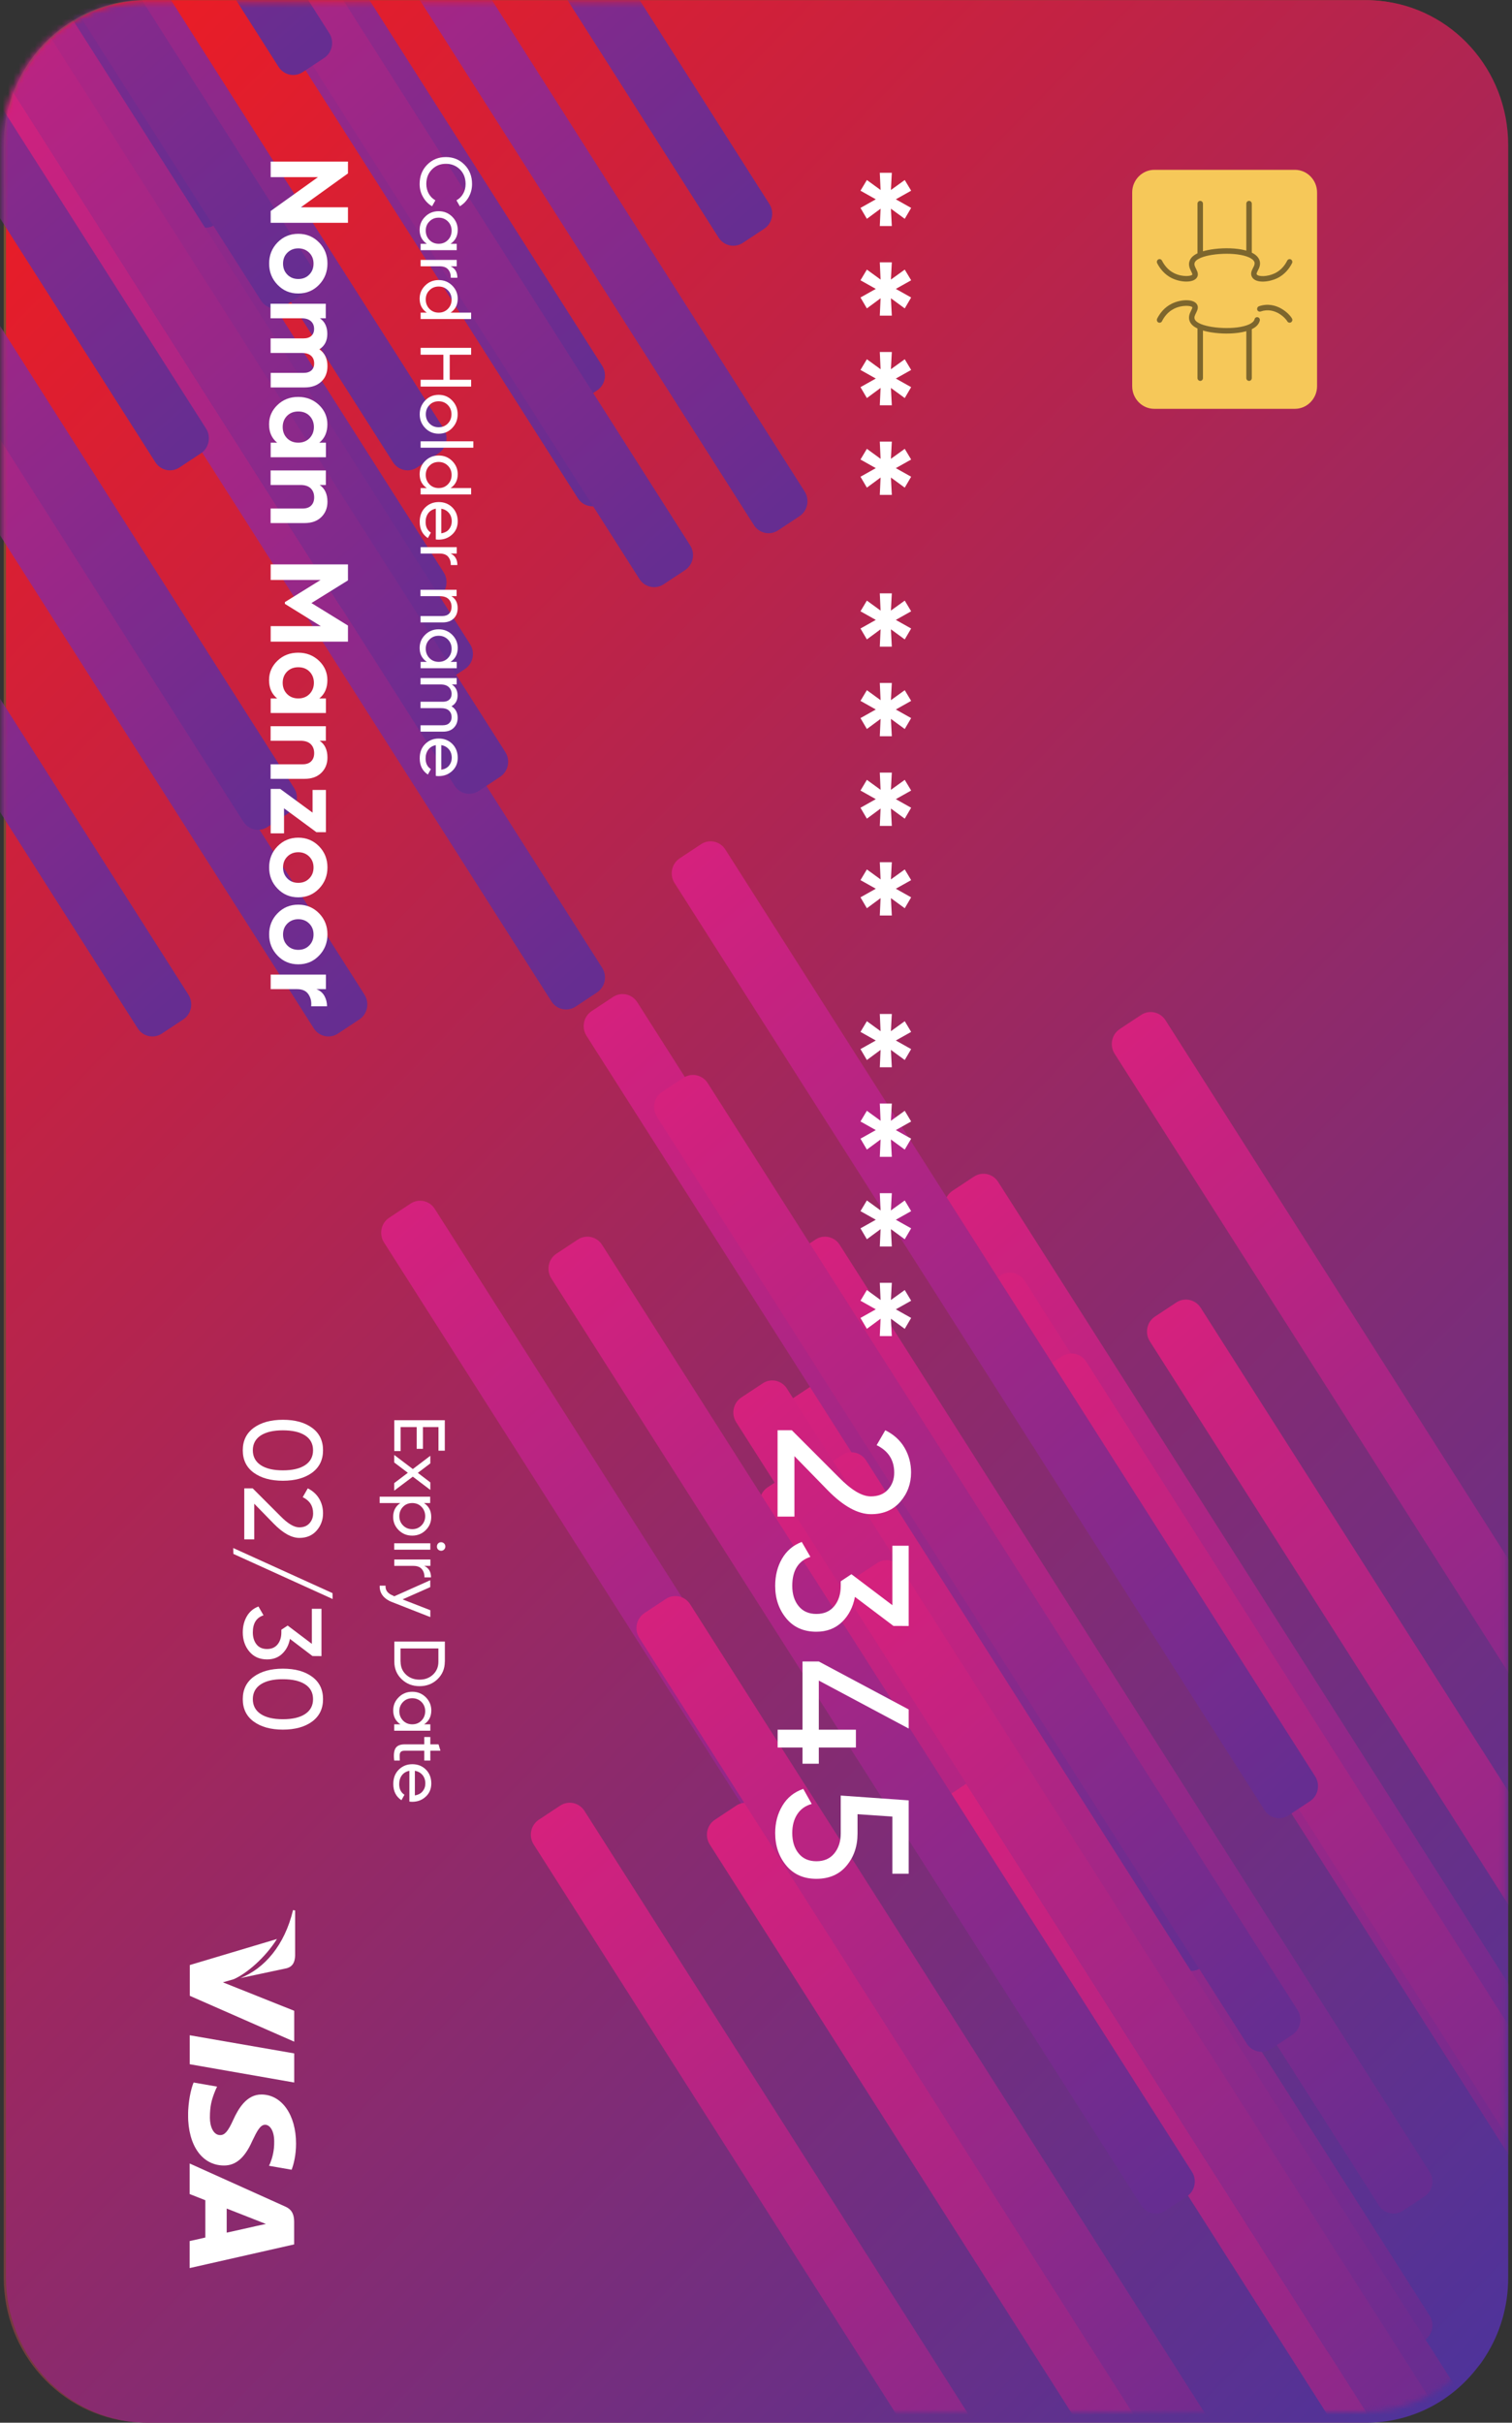 <svg width="281" height="450" viewBox="0 0 281 450" fill="none" xmlns="http://www.w3.org/2000/svg">
<rect x="0" y="0" width="281" height="450" fill="#333333" stroke="none"/>
<path opacity="0.35" d="M253.497 449.973H27.089C26.632 449.973 26.188 449.96 25.731 449.933C25.404 449.92 25.078 449.88 24.751 449.867C11.275 448.655 0.697 437.104 0.697 423.049V26.924C0.697 16.826 6.143 8.033 14.213 3.437C14.383 3.317 14.526 3.237 14.683 3.157C18.379 1.132 22.596 0 27.089 0L253.497 0C254.084 0 254.672 0.013 255.26 0.067C255.586 0.08 255.912 0.12 256.239 0.133C269.506 1.545 279.875 13.002 279.875 26.924V423.049C279.875 428.351 278.347 433.334 275.735 437.504C273.554 440.994 270.642 443.912 267.182 446.07C267.117 446.097 267.064 446.15 266.999 446.177C263.042 448.588 258.433 449.973 253.497 449.973Z" fill="url(#paint0_linear_3_170)"/>
<path d="M253.901 450H27.493C26.906 450 26.318 449.987 25.73 449.933C25.404 449.92 25.078 449.88 24.751 449.867C11.484 448.455 1.115 436.984 1.115 423.076V26.951C1.115 20.676 3.205 14.921 6.757 10.338C6.887 10.138 7.057 9.938 7.214 9.739C12.058 3.797 19.358 0.027 27.493 0.027L253.901 0.027C254.358 0.027 254.816 0.04 255.259 0.067C255.625 0.08 255.978 0.12 256.343 0.147C269.781 1.399 280.293 12.909 280.293 26.951V423.076C280.293 428.378 278.791 433.36 276.153 437.53C275.879 437.983 275.578 438.436 275.265 438.876C275.056 439.142 274.86 439.422 274.625 439.689C269.833 445.977 262.324 450 253.901 450Z" fill="url(#paint1_linear_3_170)"/>
<mask id="mask0_3_170" style="mask-type:alpha" maskUnits="userSpaceOnUse" x="0" y="0" width="280" height="448">
<path d="M253.327 447.975H26.697C26.108 447.975 25.52 447.962 24.932 447.909C24.605 447.896 24.279 447.856 23.952 447.843C10.671 446.438 0.293 435.027 0.293 421.191V27.13C0.293 20.888 2.384 15.163 5.939 10.604C6.07 10.405 6.24 10.207 6.397 10.008C11.246 4.097 18.553 0.346 26.697 0.346L253.327 0.346C253.785 0.346 254.242 0.36 254.686 0.386C255.052 0.399 255.405 0.439 255.771 0.466C269.222 1.711 279.744 13.162 279.744 27.13V421.191C279.744 426.466 278.241 431.422 275.601 435.57C275.326 436.021 275.025 436.472 274.712 436.909C274.503 437.174 274.307 437.452 274.071 437.717C269.274 443.973 261.758 447.975 253.327 447.975Z" fill="url(#paint2_linear_3_170)"/>
</mask>
<g mask="url(#mask0_3_170)">
<path d="M212.075 188.51L208.105 191.135C206.591 192.134 206.173 194.199 207.152 195.731L316.778 367.908C317.757 369.453 319.781 369.88 321.283 368.881L325.253 366.256C326.768 365.257 327.186 363.192 326.206 361.66L216.593 189.483C215.601 187.951 213.59 187.511 212.075 188.51Z" fill="url(#paint3_linear_3_170)"/>
<path d="M218.617 241.919L214.648 244.544C213.133 245.543 212.715 247.608 213.694 249.14L323.333 421.317C324.313 422.862 326.337 423.289 327.838 422.29L331.808 419.665C333.323 418.666 333.741 416.601 332.762 415.069L223.136 242.892C222.156 241.36 220.132 240.92 218.617 241.919Z" fill="url(#paint4_linear_3_170)"/>
<path d="M180.996 218.552L177.026 221.176C175.511 222.176 175.093 224.241 176.073 225.773L285.699 397.95C286.678 399.495 288.702 399.922 290.204 398.922L294.174 396.298C295.689 395.299 296.106 393.234 295.127 391.702L185.501 219.524C184.522 217.992 182.511 217.553 180.996 218.552Z" fill="url(#paint5_linear_3_170)"/>
<path d="M151.549 256.947L147.579 259.571C146.064 260.57 145.647 262.635 146.626 264.167L256.252 436.345C257.231 437.89 259.255 438.316 260.757 437.317L264.727 434.693C266.242 433.693 266.66 431.629 265.68 430.096L156.054 257.919C155.075 256.374 153.064 255.934 151.549 256.947Z" fill="url(#paint6_linear_3_170)"/>
<path d="M185.906 236.91L181.936 239.535C180.421 240.534 180.003 242.599 180.983 244.131L290.609 416.308C291.588 417.853 293.612 418.28 295.114 417.28L299.084 414.656C300.598 413.657 301.016 411.592 300.037 410.06L190.411 237.883C189.432 236.351 187.421 235.911 185.906 236.91Z" fill="url(#paint7_linear_3_170)"/>
<path d="M197.358 251.938L193.388 254.562C191.874 255.561 191.456 257.626 192.435 259.158L302.061 431.335C303.04 432.881 305.065 433.307 306.566 432.308L310.536 429.683C312.051 428.684 312.469 426.619 311.489 425.087L201.863 252.91C200.884 251.365 198.86 250.938 197.358 251.938Z" fill="url(#paint8_linear_3_170)"/>
<path d="M130.29 156.803L126.32 159.428C124.805 160.427 124.387 162.492 125.367 164.024L234.993 336.201C235.972 337.746 237.996 338.173 239.498 337.173L243.468 334.549C244.982 333.55 245.4 331.485 244.421 329.953L134.795 157.776C133.816 156.244 131.792 155.804 130.29 156.803Z" fill="url(#paint9_linear_3_170)"/>
<path d="M146.639 273.626L142.669 276.251C141.154 277.25 140.737 279.315 141.716 280.847L251.342 453.024C252.321 454.57 254.345 454.996 255.847 453.997L259.817 451.372C261.332 450.373 261.75 448.308 260.77 446.776L151.144 274.599C150.165 273.067 148.154 272.627 146.639 273.626Z" fill="url(#paint10_linear_3_170)"/>
<path d="M113.928 185.18L109.958 187.804C108.443 188.803 108.025 190.868 109.004 192.4L218.63 364.578C219.61 366.123 221.634 366.549 223.136 365.55L227.105 362.926C228.62 361.926 229.038 359.861 228.059 358.329L118.433 186.152C117.453 184.607 115.429 184.18 113.928 185.18Z" fill="url(#paint11_linear_3_170)"/>
<path d="M76.293 223.561L72.323 226.186C70.808 227.185 70.391 229.25 71.37 230.782L180.996 402.959C181.975 404.504 183.999 404.931 185.501 403.932L189.471 401.307C190.986 400.308 191.403 398.243 190.424 396.711L80.798 224.534C79.832 223.002 77.808 222.562 76.293 223.561Z" fill="url(#paint12_linear_3_170)"/>
<path d="M156.459 270.296L152.489 272.92C150.974 273.919 150.557 275.984 151.536 277.516L261.162 449.694C262.141 451.239 264.165 451.665 265.667 450.666L269.637 448.042C271.152 447.042 271.57 444.977 270.59 443.445L160.964 271.268C159.985 269.723 157.974 269.296 156.459 270.296Z" fill="url(#paint13_linear_3_170)"/>
<path d="M180.996 330.379L177.026 333.004C175.511 334.003 175.093 336.068 176.073 337.6L285.699 509.777C286.678 511.322 288.702 511.749 290.204 510.75L294.174 508.125C295.689 507.126 296.106 505.061 295.127 503.529L185.501 331.352C184.522 329.806 182.511 329.38 180.996 330.379Z" fill="url(#paint14_linear_3_170)"/>
<path d="M141.742 256.947L137.772 259.571C136.258 260.57 135.84 262.635 136.819 264.167L246.445 436.345C247.424 437.89 249.448 438.316 250.95 437.317L254.92 434.693C256.435 433.694 256.853 431.629 255.873 430.096L146.247 257.919C145.268 256.374 143.244 255.934 141.742 256.947Z" fill="url(#paint15_linear_3_170)"/>
<path d="M136.832 335.375L132.862 337.999C131.348 338.999 130.93 341.064 131.909 342.596L241.535 514.773C242.514 516.318 244.539 516.745 246.04 515.745L250.01 513.121C251.525 512.122 251.943 510.057 250.963 508.525L141.337 336.347C140.358 334.815 138.334 334.376 136.832 335.375Z" fill="url(#paint16_linear_3_170)"/>
<path d="M151.549 230.235L147.579 232.86C146.065 233.859 145.647 235.924 146.626 237.456L256.252 409.633C257.231 411.179 259.255 411.605 260.757 410.606L264.727 407.981C266.242 406.982 266.66 404.917 265.68 403.385L156.054 231.208C155.075 229.676 153.064 229.236 151.549 230.235Z" fill="url(#paint17_linear_3_170)"/>
<path d="M163.001 290.319L159.032 292.943C157.517 293.943 157.099 296.008 158.078 297.54L267.704 469.717C268.684 471.262 270.708 471.689 272.209 470.689L276.179 468.065C277.694 467.066 278.112 465.001 277.132 463.469L167.507 291.292C166.527 289.759 164.516 289.32 163.001 290.319Z" fill="url(#paint18_linear_3_170)"/>
<path d="M123.734 296.993L119.765 299.618C118.25 300.617 117.832 302.682 118.811 304.214L228.437 476.391C229.417 477.937 231.441 478.363 232.943 477.364L236.912 474.739C238.427 473.74 238.845 471.675 237.866 470.143L128.253 297.966C127.273 296.434 125.249 295.994 123.734 296.993Z" fill="url(#paint19_linear_3_170)"/>
<path d="M104.108 335.375L100.138 337.999C98.623 338.999 98.205 341.064 99.185 342.596L208.811 514.773C209.79 516.318 211.814 516.745 213.316 515.745L217.285 513.121C218.8 512.122 219.218 510.057 218.239 508.525L108.613 336.347C107.633 334.815 105.622 334.376 104.108 335.375Z" fill="url(#paint20_linear_3_170)"/>
<path d="M107.385 230.235L103.415 232.86C101.901 233.859 101.483 235.924 102.462 237.456L212.088 409.633C213.068 411.179 215.092 411.605 216.593 410.606L220.563 407.981C222.078 406.982 222.496 404.917 221.516 403.385L111.89 231.208C110.911 229.676 108.887 229.236 107.385 230.235Z" fill="url(#paint21_linear_3_170)"/>
<path d="M127.012 200.194L123.042 202.818C121.528 203.818 121.11 205.882 122.089 207.415L231.715 379.592C232.694 381.137 234.719 381.563 236.22 380.564L240.19 377.94C241.705 376.941 242.123 374.876 241.143 373.344L131.517 201.166C130.538 199.634 128.527 199.195 127.012 200.194Z" fill="url(#paint22_linear_3_170)"/>
<path d="M28.852 -135.261L24.882 -132.637C23.367 -131.638 22.949 -129.573 23.928 -128.041L133.554 44.137C134.534 45.682 136.558 46.108 138.06 45.109L142.029 42.485C143.544 41.486 143.962 39.42 142.983 37.888L33.37 -134.289C32.39 -135.834 30.366 -136.274 28.852 -135.261Z" fill="url(#paint23_linear_3_170)"/>
<path d="M35.407 -81.865L31.437 -79.241C29.922 -78.242 29.504 -76.177 30.484 -74.645L140.11 97.532C141.089 99.078 143.113 99.504 144.615 98.505L148.585 95.88C150.1 94.881 150.517 92.816 149.538 91.284L39.912 -80.879C38.933 -82.425 36.909 -82.865 35.407 -81.865Z" fill="url(#paint24_linear_3_170)"/>
<path d="M-2.228 -105.219L-6.197 -102.595C-7.712 -101.596 -8.13 -99.531 -7.151 -97.999L102.475 74.178C103.455 75.724 105.479 76.15 106.98 75.151L110.95 72.527C112.465 71.527 112.883 69.463 111.903 67.93L2.278 -104.247C1.298 -105.792 -0.713 -106.232 -2.228 -105.219Z" fill="url(#paint25_linear_3_170)"/>
<path d="M-31.675 -66.838L-35.644 -64.213C-37.159 -63.214 -37.577 -61.149 -36.598 -59.617L73.028 112.56C74.008 114.105 76.032 114.532 77.534 113.533L81.503 110.908C83.018 109.909 83.436 107.844 82.457 106.312L-27.169 -65.865C-28.149 -67.397 -30.16 -67.837 -31.675 -66.838Z" fill="url(#paint26_linear_3_170)"/>
<path d="M2.682 -86.861L-1.287 -84.237C-2.802 -83.238 -3.22 -81.173 -2.241 -79.641L107.385 92.537C108.365 94.082 110.389 94.508 111.89 93.509L115.86 90.885C117.375 89.885 117.793 87.82 116.813 86.288L7.187 -85.889C6.208 -87.434 4.197 -87.874 2.682 -86.861Z" fill="url(#paint27_linear_3_170)"/>
<path d="M14.135 -71.847L10.165 -69.223C8.65 -68.223 8.232 -66.158 9.211 -64.626L118.837 107.551C119.817 109.096 121.841 109.522 123.343 108.523L127.312 105.899C128.827 104.9 129.245 102.835 128.266 101.303L18.64 -70.874C17.66 -72.407 15.649 -72.846 14.135 -71.847Z" fill="url(#paint28_linear_3_170)"/>
<path d="M-52.934 -166.982L-56.904 -164.357C-58.418 -163.358 -58.836 -161.293 -57.857 -159.761L51.769 12.416C52.748 13.962 54.773 14.388 56.274 13.389L60.244 10.764C61.759 9.765 62.177 7.7 61.197 6.168L-48.429 -165.996C-49.408 -167.541 -51.432 -167.981 -52.934 -166.982Z" fill="url(#paint29_linear_3_170)"/>
<path d="M-36.585 -50.145L-40.554 -47.521C-42.069 -46.522 -42.487 -44.456 -41.508 -42.925L68.118 129.253C69.098 130.798 71.122 131.224 72.624 130.225L76.593 127.601C78.108 126.602 78.526 124.537 77.547 123.005L-32.066 -49.173C-33.059 -50.718 -35.07 -51.144 -36.585 -50.145Z" fill="url(#paint30_linear_3_170)"/>
<path d="M-69.296 -138.605L-73.266 -135.981C-74.781 -134.981 -75.198 -132.916 -74.219 -131.384L35.407 40.793C36.386 42.338 38.41 42.764 39.912 41.765L43.882 39.141C45.397 38.142 45.814 36.077 44.835 34.545L-64.791 -137.633C-65.77 -139.165 -67.794 -139.604 -69.296 -138.605Z" fill="url(#paint31_linear_3_170)"/>
<path d="M-106.931 -100.223L-110.9 -97.599C-112.415 -96.6 -112.833 -94.535 -111.854 -93.003L-2.228 79.174C-1.248 80.72 0.776 81.146 2.278 80.147L6.247 77.522C7.762 76.523 8.18 74.458 7.201 72.926L-102.412 -99.238C-103.392 -100.783 -105.416 -101.223 -106.931 -100.223Z" fill="url(#paint32_linear_3_170)"/>
<path d="M-26.765 -53.489L-30.734 -50.865C-32.249 -49.865 -32.667 -47.8 -31.688 -46.268L77.938 125.909C78.918 127.454 80.942 127.88 82.444 126.881L86.413 124.257C87.928 123.258 88.346 121.193 87.367 119.661L-22.259 -52.517C-23.239 -54.049 -25.25 -54.488 -26.765 -53.489Z" fill="url(#paint33_linear_3_170)"/>
<path d="M-2.228 6.594L-6.197 9.219C-7.712 10.218 -8.13 12.283 -7.151 13.815L102.475 185.992C103.455 187.538 105.479 187.964 106.98 186.965L110.95 184.34C112.465 183.341 112.883 181.276 111.903 179.744L2.278 7.567C1.298 6.035 -0.713 5.595 -2.228 6.594Z" fill="url(#paint34_linear_3_170)"/>
<path d="M-41.481 -66.838L-45.451 -64.213C-46.966 -63.214 -47.384 -61.149 -46.404 -59.617L63.221 112.56C64.201 114.105 66.225 114.532 67.727 113.533L71.696 110.908C73.211 109.909 73.629 107.844 72.65 106.312L-36.976 -65.865C-37.956 -67.397 -39.98 -67.837 -41.481 -66.838Z" fill="url(#paint35_linear_3_170)"/>
<path d="M-46.391 11.604L-50.361 14.228C-51.876 15.227 -52.294 17.292 -51.315 18.824L58.312 191.001C59.291 192.547 61.315 192.973 62.817 191.974L66.786 189.35C68.301 188.35 68.719 186.285 67.74 184.753L-41.886 12.576C-42.866 11.044 -44.89 10.604 -46.391 11.604Z" fill="url(#paint36_linear_3_170)"/>
<path d="M-31.675 -93.549L-35.644 -90.924C-37.159 -89.925 -37.577 -87.86 -36.598 -86.328L73.028 85.849C74.008 87.394 76.032 87.82 77.534 86.821L81.503 84.197C83.018 83.198 83.436 81.133 82.457 79.601L-27.169 -92.563C-28.149 -94.109 -30.16 -94.548 -31.675 -93.549Z" fill="url(#paint37_linear_3_170)"/>
<path d="M-20.222 -33.465L-24.192 -30.841C-25.707 -29.842 -26.125 -27.777 -25.145 -26.245L84.481 145.932C85.46 147.478 87.484 147.904 88.986 146.905L92.956 144.28C94.47 143.281 94.888 141.216 93.909 139.684L-15.717 -32.493C-16.697 -34.025 -18.707 -34.465 -20.222 -33.465Z" fill="url(#paint38_linear_3_170)"/>
<path d="M-59.476 -26.778L-63.446 -24.153C-64.961 -23.154 -65.379 -21.089 -64.399 -19.557L45.227 152.62C46.206 154.165 48.23 154.592 49.732 153.593L53.702 150.968C55.217 149.969 55.635 147.904 54.655 146.372L-54.971 -25.805C-55.95 -27.351 -57.974 -27.79 -59.476 -26.778Z" fill="url(#paint39_linear_3_170)"/>
<path d="M-79.116 11.604L-83.086 14.228C-84.601 15.227 -85.018 17.292 -84.039 18.824L25.587 191.001C26.566 192.547 28.59 192.973 30.092 191.974L34.062 189.35C35.577 188.35 35.995 186.285 35.015 184.753L-74.611 12.576C-75.59 11.044 -77.601 10.604 -79.116 11.604Z" fill="url(#paint40_linear_3_170)"/>
<path d="M-75.838 -93.549L-79.808 -90.924C-81.323 -89.925 -81.741 -87.86 -80.761 -86.328L28.865 85.849C29.844 87.394 31.868 87.82 33.37 86.821L37.34 84.197C38.854 83.198 39.272 81.133 38.293 79.601L-71.333 -92.563C-72.313 -94.109 -74.337 -94.548 -75.838 -93.549Z" fill="url(#paint41_linear_3_170)"/>
<path d="M-56.211 -123.591L-60.181 -120.966C-61.696 -119.967 -62.114 -117.902 -61.135 -116.37L48.492 55.807C49.471 57.352 51.495 57.779 52.997 56.779L56.966 54.155C58.481 53.156 58.899 51.091 57.92 49.559L-51.706 -122.605C-52.686 -124.15 -54.697 -124.59 -56.211 -123.591Z" fill="url(#paint42_linear_3_170)"/>
</g>
<g clip-path="url(#clip0_3_170)">
<path d="M165.742 41.989H163.509L163.652 38.765L161.106 40.643L159.918 38.618L162.764 37.02L159.918 35.421L161.106 33.436L163.652 35.288L163.509 32.09H165.742L165.572 35.288L168.144 33.436L169.333 35.421L166.486 37.02L169.333 38.618L168.144 40.643L165.572 38.765L165.742 41.989Z" fill="white"/>
<path d="M165.742 58.628H163.509L163.652 55.404L161.106 57.283L159.918 55.258L162.764 53.659L159.918 52.06L161.106 50.075L163.652 51.927L163.509 48.73H165.742L165.572 51.927L168.144 50.075L169.333 52.06L166.486 53.659L169.333 55.258L168.144 57.283L165.572 55.404L165.742 58.628Z" fill="white"/>
<path d="M165.742 75.281H163.509L163.652 72.057L161.106 73.936L159.918 71.911L162.764 70.312L159.918 68.713L161.106 66.728L163.652 68.58L163.509 65.383H165.742L165.572 68.58L168.144 66.728L169.333 68.713L166.486 70.312L169.333 71.911L168.144 73.936L165.572 72.057L165.742 75.281Z" fill="white"/>
<path d="M165.742 91.921H163.509L163.652 88.697L161.106 90.575L159.918 88.55L162.764 86.951L159.918 85.353L161.106 83.368L163.652 85.22L163.509 82.022H165.742L165.572 85.22L168.144 83.368L169.333 85.353L166.486 86.951L169.333 88.55L168.144 90.575L165.572 88.697L165.742 91.921Z" fill="white"/>
<path d="M165.742 120.111H163.509L163.652 116.887L161.106 118.765L159.918 116.74L162.764 115.141L159.918 113.543L161.106 111.558L163.652 113.41L163.509 110.212H165.742L165.572 113.41L168.144 111.558L169.333 113.543L166.486 115.141L169.333 116.74L168.144 118.765L165.572 116.887L165.742 120.111Z" fill="white"/>
<path d="M165.742 136.75H163.509L163.652 133.526L161.106 135.405L159.918 133.38L162.764 131.781L159.918 130.182L161.106 128.197L163.652 130.049L163.509 126.852H165.742L165.572 130.049L168.144 128.197L169.333 130.182L166.486 131.781L169.333 133.38L168.144 135.405L165.572 133.526L165.742 136.75Z" fill="white"/>
<path d="M165.742 153.403H163.509L163.652 150.179L161.106 152.057L159.918 150.032L162.764 148.434L159.918 146.835L161.106 144.85L163.652 146.702L163.509 143.505H165.742L165.572 146.702L168.144 144.85L169.333 146.835L166.486 148.434L169.333 150.032L168.144 152.057L165.572 150.179L165.742 153.403Z" fill="white"/>
<path d="M165.742 170.043H163.509L163.652 166.819L161.106 168.697L159.918 166.672L162.764 165.073L159.918 163.475L161.106 161.49L163.652 163.341L163.509 160.144H165.742L165.572 163.341L168.144 161.49L169.333 163.475L166.486 165.073L169.333 166.672L168.144 168.697L165.572 166.819L165.742 170.043Z" fill="white"/>
<path d="M165.742 198.233H163.509L163.652 195.009L161.106 196.887L159.918 194.862L162.764 193.263L159.918 191.665L161.106 189.68L163.652 191.531L163.509 188.334H165.742L165.572 191.531L168.144 189.68L169.333 191.665L166.486 193.263L169.333 194.862L168.144 196.887L165.572 195.009L165.742 198.233Z" fill="white"/>
<path d="M165.742 214.872H163.509L163.652 211.648L161.106 213.526L159.918 211.501L162.764 209.903L159.918 208.304L161.106 206.319L163.652 208.171L163.509 204.974H165.742L165.572 208.171L168.144 206.319L169.333 208.304L166.486 209.903L169.333 211.501L168.144 213.526L165.572 211.648L165.742 214.872Z" fill="white"/>
<path d="M165.742 231.525H163.509L163.652 228.301L161.106 230.179L159.918 228.154L162.764 226.556L159.918 224.957L161.106 222.972L163.652 224.824L163.509 221.626H165.742L165.572 224.824L168.144 222.972L169.333 224.957L166.486 226.556L169.333 228.154L168.144 230.179L165.572 228.301L165.742 231.525Z" fill="white"/>
<path d="M165.742 248.164H163.509L163.652 244.94L161.106 246.819L159.918 244.794L162.764 243.195L159.918 241.597L161.106 239.611L163.652 241.463L163.509 238.266H165.742L165.572 241.463L168.144 239.611L169.333 241.597L166.486 243.195L169.333 244.794L168.144 246.819L165.572 244.94L165.742 248.164Z" fill="white"/>
<path d="M144.522 265.657H147.16L155.922 274.423C158.22 276.767 160.192 277.94 161.837 277.94C163.208 277.94 164.279 277.513 165.037 276.661C165.807 275.808 166.186 274.769 166.186 273.543C166.186 271.199 165.102 269.493 162.921 268.428L164.527 265.657C166.107 266.443 167.296 267.522 168.105 268.907C168.915 270.293 169.32 271.825 169.32 273.503C169.32 275.582 168.654 277.393 167.309 278.939C165.964 280.484 164.149 281.244 161.876 281.244C159.421 281.244 156.731 279.765 153.832 276.807L147.643 270.466V281.697H144.509V265.657H144.522Z" fill="white"/>
<path d="M158.886 296.604C158.533 298.496 157.737 300.055 156.483 301.267C155.23 302.479 153.636 303.079 151.717 303.079C149.353 303.079 147.486 302.253 146.115 300.588C144.744 298.922 144.065 296.924 144.065 294.553C144.065 292.661 144.482 290.982 145.331 289.517C146.18 288.051 147.395 287.012 149.001 286.399L150.607 289.17C148.361 289.903 147.238 291.702 147.238 294.566C147.238 296.098 147.63 297.35 148.426 298.323C149.21 299.295 150.32 299.775 151.73 299.775C153.14 299.775 154.25 299.295 155.047 298.323C155.843 297.35 156.248 296.098 156.248 294.566V293.713L158.233 292.394L165.846 298.15V287.105H168.876V302.013L166.042 302L158.886 296.604Z" fill="white"/>
<path d="M152.174 327.592H149.144V324.581H144.522V321.277H149.144V308.608H152.174L168.876 317.52V321.064L152.174 312.151V321.277H159.069V324.581H152.174V327.592Z" fill="white"/>
<path d="M159.369 340.581C159.369 342.926 158.69 344.911 157.332 346.536C155.974 348.161 154.107 348.974 151.717 348.974C149.353 348.974 147.486 348.148 146.115 346.496C144.744 344.844 144.065 342.833 144.065 340.461C144.065 338.569 144.509 336.877 145.41 335.385C146.298 333.893 147.59 332.854 149.288 332.268L150.855 335.066C149.667 335.399 148.779 336.038 148.165 336.984C147.551 337.93 147.238 339.089 147.238 340.461C147.238 342.02 147.63 343.286 148.426 344.258C149.21 345.231 150.32 345.71 151.73 345.71C153.14 345.71 154.25 345.231 155.047 344.258C155.843 343.286 156.248 342.047 156.248 340.528V333.507L168.876 334.4V348.028H165.846V337.41L159.369 336.971V340.581V340.581Z" fill="white"/>
<path d="M77.989 34.182C77.989 32.73 78.459 31.531 79.399 30.585C80.339 29.639 81.488 29.173 82.859 29.173C84.231 29.173 85.38 29.639 86.32 30.585C87.26 31.531 87.73 32.73 87.73 34.182C87.73 35.061 87.521 35.861 87.117 36.593C86.699 37.326 86.15 37.899 85.458 38.312L84.831 37.206C85.354 36.926 85.758 36.527 86.072 35.98C86.385 35.434 86.529 34.835 86.529 34.182C86.529 33.076 86.176 32.17 85.484 31.477C84.792 30.785 83.917 30.425 82.873 30.425C81.841 30.425 80.966 30.771 80.274 31.477C79.582 32.17 79.229 33.076 79.229 34.182C79.229 34.835 79.386 35.434 79.686 35.98C80 36.527 80.404 36.926 80.914 37.206L80.3 38.312C79.608 37.912 79.046 37.339 78.629 36.607C78.198 35.874 77.989 35.061 77.989 34.182Z" fill="white"/>
<path d="M84.883 45.279V46.465H78.171V45.279H79.321C78.433 44.68 77.989 43.827 77.989 42.695C77.989 41.736 78.328 40.923 79.02 40.244C79.699 39.564 80.535 39.231 81.528 39.231C82.52 39.231 83.343 39.564 84.035 40.244C84.714 40.923 85.066 41.736 85.066 42.695C85.066 43.827 84.622 44.693 83.734 45.279H84.883ZM79.125 42.841C79.125 43.534 79.36 44.12 79.817 44.587C80.274 45.053 80.849 45.279 81.528 45.279C82.207 45.279 82.781 45.053 83.238 44.587C83.695 44.12 83.93 43.547 83.93 42.841C83.93 42.162 83.695 41.576 83.238 41.123C82.781 40.67 82.207 40.43 81.528 40.43C80.849 40.43 80.274 40.657 79.817 41.123C79.347 41.576 79.125 42.149 79.125 42.841Z" fill="white"/>
<path d="M83.748 49.463C84.583 49.849 85.001 50.568 85.001 51.594H83.774C83.8 51.008 83.643 50.502 83.317 50.089C82.99 49.676 82.455 49.463 81.723 49.463H78.171V48.277H84.883V49.463H83.748V49.463Z" fill="white"/>
<path d="M87.561 58.069V59.255H78.171V58.069H79.321C78.433 57.469 77.989 56.617 77.989 55.484C77.989 54.525 78.328 53.712 79.02 53.033C79.699 52.353 80.535 52.02 81.528 52.02C82.52 52.02 83.343 52.353 84.035 53.033C84.714 53.712 85.066 54.525 85.066 55.484C85.066 56.617 84.622 57.483 83.734 58.069H87.561ZM79.125 55.631C79.125 56.324 79.36 56.91 79.817 57.376C80.274 57.842 80.849 58.069 81.528 58.069C82.207 58.069 82.781 57.842 83.238 57.376C83.695 56.91 83.93 56.337 83.93 55.631C83.93 54.951 83.695 54.365 83.238 53.912C82.781 53.459 82.207 53.219 81.528 53.219C80.849 53.219 80.274 53.446 79.817 53.912C79.347 54.365 79.125 54.938 79.125 55.631Z" fill="white"/>
<path d="M87.561 70.538V71.804H78.171V70.538H82.402V65.889H78.171V64.61H87.561V65.889H83.578V70.538H87.561V70.538Z" fill="white"/>
<path d="M79.02 79.504C78.341 78.798 78.002 77.946 78.002 76.947C78.002 75.947 78.341 75.095 79.02 74.389C79.699 73.683 80.535 73.336 81.528 73.336C82.52 73.336 83.356 73.683 84.035 74.389C84.714 75.095 85.053 75.934 85.053 76.947C85.053 77.959 84.714 78.798 84.035 79.504C83.356 80.21 82.52 80.557 81.528 80.557C80.535 80.557 79.699 80.21 79.02 79.504ZM79.138 76.947C79.138 77.626 79.36 78.212 79.817 78.665C80.274 79.131 80.835 79.358 81.514 79.358C82.194 79.358 82.768 79.131 83.225 78.665C83.682 78.199 83.904 77.626 83.904 76.947C83.904 76.267 83.682 75.694 83.225 75.228C82.768 74.762 82.194 74.535 81.514 74.535C80.835 74.535 80.261 74.762 79.817 75.228C79.36 75.694 79.138 76.267 79.138 76.947Z" fill="white"/>
<path d="M78.171 81.969H87.965V83.155H78.171V81.969Z" fill="white"/>
<path d="M87.561 90.655V91.841H78.171V90.655H79.321C78.433 90.056 77.989 89.203 77.989 88.071C77.989 87.111 78.328 86.299 79.02 85.619C79.699 84.94 80.535 84.607 81.528 84.607C82.52 84.607 83.343 84.94 84.035 85.619C84.714 86.299 85.066 87.111 85.066 88.071C85.066 89.203 84.622 90.069 83.734 90.655H87.561ZM79.125 88.217C79.125 88.91 79.36 89.496 79.817 89.962C80.274 90.429 80.849 90.655 81.528 90.655C82.207 90.655 82.781 90.429 83.238 89.962C83.695 89.496 83.93 88.923 83.93 88.217C83.93 87.538 83.695 86.951 83.238 86.499C82.781 86.046 82.207 85.806 81.528 85.806C80.849 85.806 80.274 86.032 79.817 86.499C79.347 86.951 79.125 87.524 79.125 88.217Z" fill="white"/>
<path d="M80.992 94.479C80.391 94.599 79.921 94.878 79.595 95.318C79.268 95.757 79.099 96.304 79.099 96.957C79.099 97.862 79.425 98.515 80.078 98.928L79.516 99.941C78.511 99.275 78.002 98.275 78.002 96.93C78.002 95.837 78.328 94.958 79.007 94.279C79.686 93.599 80.522 93.253 81.541 93.253C82.546 93.253 83.395 93.586 84.061 94.252C84.727 94.918 85.066 95.784 85.066 96.837C85.066 97.836 84.714 98.662 84.022 99.288C83.33 99.927 82.494 100.234 81.514 100.234C81.345 100.234 81.175 100.22 80.992 100.194V94.479ZM83.956 96.85C83.956 96.21 83.774 95.678 83.421 95.265C83.068 94.852 82.598 94.585 82.011 94.492V99.061C82.65 98.955 83.134 98.702 83.46 98.289C83.787 97.876 83.956 97.396 83.956 96.85Z" fill="white"/>
<path d="M83.748 102.818C84.583 103.205 85.001 103.924 85.001 104.95H83.774C83.8 104.364 83.643 103.857 83.317 103.444C82.99 103.031 82.455 102.818 81.723 102.818H78.171V101.633H84.883V102.818H83.748Z" fill="white"/>
<path d="M85.053 112.957C85.053 113.756 84.805 114.409 84.309 114.888C83.813 115.368 83.134 115.608 82.285 115.608H78.158V114.422H82.207C82.755 114.422 83.173 114.276 83.473 113.969C83.774 113.663 83.917 113.25 83.917 112.717C83.917 112.117 83.734 111.651 83.369 111.278C83.003 110.918 82.455 110.732 81.697 110.732H78.145V109.546H84.857V110.732H83.891C84.675 111.225 85.053 111.957 85.053 112.957Z" fill="white"/>
<path d="M84.883 122.935V124.121H78.171V122.935H79.321C78.433 122.335 77.989 121.483 77.989 120.35C77.989 119.391 78.328 118.579 79.02 117.899C79.699 117.22 80.535 116.887 81.528 116.887C82.52 116.887 83.343 117.22 84.035 117.899C84.714 118.579 85.066 119.391 85.066 120.35C85.066 121.483 84.622 122.349 83.734 122.935H84.883ZM79.125 120.497C79.125 121.19 79.36 121.776 79.817 122.242C80.274 122.708 80.849 122.935 81.528 122.935C82.207 122.935 82.781 122.708 83.238 122.242C83.695 121.776 83.93 121.203 83.93 120.497C83.93 119.818 83.695 119.231 83.238 118.778C82.781 118.325 82.207 118.086 81.528 118.086C80.849 118.086 80.274 118.312 79.817 118.778C79.347 119.245 79.125 119.818 79.125 120.497Z" fill="white"/>
<path d="M85.053 133.326C85.053 134.099 84.805 134.712 84.322 135.191C83.839 135.671 83.173 135.898 82.337 135.898H78.158V134.712H82.298C82.82 134.712 83.225 134.579 83.499 134.299C83.787 134.019 83.93 133.659 83.93 133.206C83.93 132.7 83.76 132.287 83.434 131.981C83.108 131.674 82.585 131.528 81.893 131.528H78.158V130.342H82.298C82.82 130.342 83.225 130.209 83.499 129.956C83.787 129.689 83.93 129.343 83.93 128.89C83.93 128.384 83.76 127.971 83.421 127.638C83.082 127.305 82.572 127.131 81.893 127.131H78.158V125.946H84.871V127.131H83.969C84.688 127.598 85.04 128.277 85.04 129.17C85.04 130.089 84.662 130.768 83.904 131.181C84.675 131.648 85.053 132.367 85.053 133.326Z" fill="white"/>
<path d="M80.992 138.402C80.391 138.522 79.921 138.802 79.595 139.241C79.268 139.681 79.099 140.227 79.099 140.88C79.099 141.786 79.425 142.439 80.078 142.852L79.516 143.864C78.511 143.198 78.002 142.199 78.002 140.853C78.002 139.761 78.328 138.882 79.007 138.202C79.686 137.523 80.522 137.176 81.541 137.176C82.546 137.176 83.395 137.51 84.061 138.176C84.727 138.842 85.066 139.708 85.066 140.76C85.066 141.759 84.714 142.585 84.022 143.211C83.33 143.851 82.494 144.157 81.514 144.157C81.345 144.157 81.175 144.144 80.992 144.117V138.402ZM83.956 140.76C83.956 140.121 83.774 139.588 83.421 139.175C83.068 138.762 82.598 138.495 82.011 138.402V142.972C82.65 142.865 83.134 142.612 83.46 142.199C83.787 141.786 83.956 141.306 83.956 140.76Z" fill="white"/>
<path d="M64.669 38.498V41.389H50.305V39.191L59.093 32.903H50.305V30.012H64.669V32.21L55.92 38.498H64.669Z" fill="white"/>
<path d="M51.584 52.9C50.54 51.821 50.017 50.515 50.017 48.956C50.017 47.411 50.54 46.092 51.584 45.026C52.629 43.961 53.909 43.428 55.437 43.428C56.951 43.428 58.244 43.961 59.289 45.026C60.334 46.092 60.856 47.398 60.856 48.956C60.856 50.502 60.334 51.821 59.289 52.9C58.244 53.979 56.965 54.512 55.437 54.512C53.909 54.525 52.629 53.979 51.584 52.9ZM53.4 46.945C52.864 47.478 52.603 48.157 52.603 48.97C52.603 49.782 52.864 50.462 53.4 51.008C53.935 51.554 54.614 51.821 55.437 51.821C56.259 51.821 56.938 51.554 57.474 51.008C58.009 50.462 58.27 49.782 58.27 48.97C58.27 48.157 58.009 47.491 57.474 46.945C56.938 46.412 56.259 46.132 55.437 46.132C54.614 46.132 53.935 46.412 53.4 46.945Z" fill="white"/>
<path d="M60.856 68.007C60.856 69.206 60.477 70.165 59.707 70.885C58.936 71.604 57.918 71.964 56.625 71.964H50.305V69.26H56.442C57.056 69.26 57.539 69.1 57.879 68.793C58.218 68.487 58.388 68.047 58.388 67.501C58.388 66.888 58.192 66.409 57.787 66.062C57.382 65.716 56.821 65.556 56.063 65.556H50.292V62.852H56.429C57.043 62.852 57.526 62.692 57.865 62.385C58.205 62.079 58.375 61.639 58.375 61.093C58.375 60.493 58.179 60.014 57.774 59.654C57.369 59.294 56.808 59.121 56.05 59.121H50.279V56.417H60.542V59.121H59.459C60.373 59.747 60.83 60.72 60.83 62.026C60.83 63.304 60.334 64.264 59.354 64.876C60.36 65.583 60.856 66.622 60.856 68.007Z" fill="white"/>
<path d="M60.569 82.222V84.927H50.305V82.222H51.506C50.501 81.409 50.004 80.277 50.004 78.812C50.004 77.413 50.527 76.214 51.571 75.215C52.616 74.215 53.896 73.722 55.424 73.722C56.938 73.722 58.231 74.229 59.276 75.215C60.321 76.214 60.843 77.413 60.843 78.812C60.843 80.277 60.347 81.423 59.341 82.222H60.569ZM53.347 77.24C52.812 77.786 52.538 78.478 52.538 79.318C52.538 80.157 52.812 80.85 53.347 81.396C53.883 81.942 54.588 82.222 55.437 82.222C56.285 82.222 56.978 81.942 57.526 81.396C58.061 80.837 58.336 80.144 58.336 79.318C58.336 78.492 58.061 77.786 57.526 77.24C56.991 76.693 56.285 76.427 55.437 76.427C54.588 76.427 53.896 76.693 53.347 77.24Z" fill="white"/>
<path d="M60.856 93.2C60.856 94.345 60.477 95.291 59.72 96.037C58.962 96.783 57.931 97.156 56.599 97.156H50.292V94.452H56.272C56.951 94.452 57.474 94.265 57.839 93.892C58.205 93.519 58.388 93.013 58.388 92.387C58.388 91.694 58.179 91.135 57.748 90.708C57.317 90.295 56.69 90.082 55.842 90.082H50.292V87.378H60.556V90.082H59.406C60.373 90.735 60.856 91.774 60.856 93.2Z" fill="white"/>
<path d="M64.669 119.178H50.305V116.3H59.628L52.956 112.171L52.943 111.838L59.589 107.721H50.305V104.83H64.669V107.801L57.879 112.011L64.669 116.194V119.178V119.178Z" fill="white"/>
<path d="M60.569 129.729V132.434H50.305V129.729H51.506C50.501 128.917 50.004 127.784 50.004 126.319C50.004 124.92 50.527 123.721 51.571 122.722C52.616 121.723 53.896 121.23 55.424 121.23C56.938 121.23 58.231 121.736 59.276 122.722C60.321 123.721 60.843 124.92 60.843 126.319C60.843 127.784 60.347 128.93 59.341 129.729H60.569ZM53.347 124.747C52.812 125.293 52.538 125.986 52.538 126.825C52.538 127.664 52.812 128.357 53.347 128.903C53.883 129.45 54.588 129.729 55.437 129.729C56.285 129.729 56.978 129.45 57.526 128.903C58.061 128.344 58.336 127.651 58.336 126.825C58.336 125.999 58.061 125.293 57.526 124.747C56.991 124.201 56.285 123.934 55.437 123.934C54.588 123.934 53.896 124.201 53.347 124.747Z" fill="white"/>
<path d="M60.856 140.707C60.856 141.853 60.477 142.798 59.72 143.545C58.962 144.291 57.931 144.664 56.599 144.664H50.292V141.959H56.272C56.951 141.959 57.474 141.773 57.839 141.4C58.205 141.027 58.388 140.52 58.388 139.894C58.388 139.201 58.179 138.642 57.748 138.216C57.317 137.803 56.69 137.589 55.842 137.589H50.292V134.885H60.556V137.589H59.406C60.373 138.242 60.856 139.281 60.856 140.707Z" fill="white"/>
<path d="M52.786 150.139V154.789H50.305V146.529H52.068L58.087 150.938V146.729H60.569V154.575H58.806L52.786 150.139Z" fill="white"/>
<path d="M51.584 165.06C50.54 163.981 50.017 162.675 50.017 161.117C50.017 159.571 50.54 158.252 51.584 157.187C52.629 156.121 53.909 155.588 55.437 155.588C56.951 155.588 58.244 156.121 59.289 157.187C60.334 158.252 60.856 159.558 60.856 161.117C60.856 162.662 60.334 163.981 59.289 165.06C58.244 166.139 56.965 166.672 55.437 166.672C53.909 166.672 52.629 166.139 51.584 165.06ZM53.4 159.105C52.864 159.638 52.603 160.317 52.603 161.13C52.603 161.943 52.864 162.622 53.4 163.168C53.935 163.714 54.614 163.981 55.437 163.981C56.259 163.981 56.938 163.714 57.474 163.168C58.009 162.622 58.27 161.943 58.27 161.13C58.27 160.317 58.009 159.651 57.474 159.105C56.938 158.572 56.259 158.292 55.437 158.292C54.614 158.292 53.935 158.572 53.4 159.105Z" fill="white"/>
<path d="M51.584 177.503C50.54 176.424 50.017 175.118 50.017 173.56C50.017 172.014 50.54 170.695 51.584 169.63C52.629 168.564 53.909 168.031 55.437 168.031C56.951 168.031 58.244 168.564 59.289 169.63C60.334 170.695 60.856 172.001 60.856 173.56C60.856 175.105 60.334 176.424 59.289 177.503C58.244 178.582 56.965 179.115 55.437 179.115C53.909 179.115 52.629 178.582 51.584 177.503ZM53.4 171.548C52.864 172.081 52.603 172.76 52.603 173.573C52.603 174.386 52.864 175.065 53.4 175.611C53.935 176.157 54.614 176.424 55.437 176.424C56.259 176.424 56.938 176.157 57.474 175.611C58.009 175.065 58.27 174.386 58.27 173.573C58.27 172.76 58.009 172.094 57.474 171.548C56.938 171.015 56.259 170.735 55.437 170.735C54.614 170.735 53.935 171.015 53.4 171.548Z" fill="white"/>
<path d="M58.806 183.725C59.459 183.978 59.955 184.391 60.281 184.964C60.608 185.55 60.778 186.189 60.778 186.909H57.826C57.918 186.083 57.761 185.35 57.33 184.697C56.899 184.044 56.194 183.725 55.215 183.725H50.305V181.02H60.569V183.725H58.806Z" fill="white"/>
<path d="M74.45 265.07V269.52H73.275V263.791H82.664V269.453H81.488V265.07H78.602V269.107H77.44V265.07H74.45Z" fill="white"/>
<path d="M73.261 276.874V275.475L75.795 273.557L73.261 271.638V270.239L76.722 272.864L79.974 270.399V271.811L77.649 273.57L79.974 275.342V276.741L76.722 274.276L73.261 276.874Z" fill="white"/>
<path d="M80.143 281.763C80.143 282.722 79.804 283.535 79.112 284.215C78.42 284.894 77.597 285.227 76.604 285.227C75.612 285.227 74.789 284.894 74.097 284.215C73.418 283.535 73.066 282.722 73.066 281.763C73.066 280.631 73.51 279.765 74.397 279.179H70.558V277.993H79.947V279.179H78.798C79.699 279.765 80.143 280.631 80.143 281.763ZM74.215 281.617C74.215 282.296 74.45 282.882 74.907 283.335C75.364 283.802 75.938 284.028 76.618 284.028C77.296 284.028 77.871 283.802 78.328 283.335C78.785 282.869 79.02 282.296 79.02 281.617C79.02 280.924 78.785 280.338 78.328 279.871C77.871 279.405 77.296 279.179 76.618 279.179C75.938 279.179 75.364 279.405 74.907 279.871C74.45 280.338 74.215 280.924 74.215 281.617Z" fill="white"/>
<path d="M81.201 287.252C81.201 287.026 81.279 286.826 81.423 286.679C81.58 286.519 81.763 286.453 81.972 286.453C82.194 286.453 82.376 286.533 82.533 286.679C82.69 286.839 82.768 287.026 82.768 287.252C82.768 287.465 82.69 287.652 82.533 287.812C82.376 287.971 82.194 288.038 81.972 288.038C81.763 288.038 81.58 287.958 81.423 287.812C81.266 287.665 81.201 287.478 81.201 287.252ZM73.261 286.652H79.974V287.838H73.261V286.652Z" fill="white"/>
<path d="M78.85 290.849C79.686 291.235 80.104 291.955 80.104 292.981H78.877C78.903 292.394 78.746 291.888 78.42 291.475C78.093 291.062 77.558 290.849 76.826 290.849H73.275V289.663H79.987V290.849H78.85Z" fill="white"/>
<path d="M79.974 299.082V300.361L72.844 297.563C72.086 297.27 71.499 296.857 71.107 296.338C70.715 295.818 70.532 295.205 70.571 294.526H71.655C71.59 295.365 72.047 295.978 73.026 296.364L73.275 296.498L79.96 293.513V294.792L74.815 297.071L79.974 299.082Z" fill="white"/>
<path d="M82.664 308.648C82.664 309.953 82.207 311.032 81.305 311.898C80.404 312.764 79.281 313.19 77.976 313.19C76.657 313.19 75.547 312.764 74.646 311.898C73.745 311.032 73.288 309.953 73.288 308.648V304.904H82.677V308.648H82.664ZM74.45 308.648C74.45 309.62 74.789 310.419 75.455 311.046C76.121 311.672 76.97 311.978 77.963 311.978C78.968 311.978 79.804 311.672 80.47 311.046C81.136 310.419 81.475 309.62 81.475 308.648V306.183H74.437V308.648H74.45Z" fill="white"/>
<path d="M79.974 320.278V321.464H73.261V320.278H74.411C73.523 319.678 73.079 318.826 73.079 317.693C73.079 316.734 73.418 315.922 74.11 315.242C74.789 314.563 75.625 314.23 76.618 314.23C77.61 314.23 78.433 314.563 79.125 315.242C79.804 315.922 80.156 316.734 80.156 317.693C80.156 318.826 79.712 319.692 78.824 320.278H79.974ZM74.215 317.84C74.215 318.533 74.45 319.119 74.907 319.585C75.364 320.051 75.938 320.278 76.618 320.278C77.296 320.278 77.871 320.051 78.328 319.585C78.785 319.119 79.02 318.546 79.02 317.84C79.02 317.16 78.785 316.574 78.328 316.121C77.871 315.668 77.296 315.429 76.618 315.429C75.938 315.429 75.364 315.655 74.907 316.121C74.45 316.588 74.215 317.16 74.215 317.84Z" fill="white"/>
<path d="M78.85 327.006V325.181H75.207C74.881 325.181 74.646 325.247 74.502 325.38C74.358 325.514 74.293 325.713 74.28 325.993C74.28 326.273 74.28 326.606 74.306 327.006H73.261C73.131 325.967 73.209 325.207 73.51 324.714C73.81 324.235 74.371 323.995 75.207 323.995H78.85V322.636H79.974V323.995H81.501L81.854 325.181H79.974V327.006H78.85Z" fill="white"/>
<path d="M76.082 328.911C75.481 329.031 75.011 329.31 74.685 329.75C74.358 330.19 74.189 330.736 74.189 331.389C74.189 332.295 74.515 332.947 75.168 333.36L74.606 334.373C73.601 333.707 73.092 332.708 73.092 331.362C73.092 330.27 73.418 329.39 74.097 328.711C74.776 328.031 75.612 327.685 76.631 327.685C77.636 327.685 78.485 328.018 79.151 328.684C79.817 329.35 80.156 330.216 80.156 331.269C80.156 332.268 79.804 333.094 79.112 333.72C78.42 334.36 77.584 334.666 76.604 334.666C76.435 334.666 76.265 334.653 76.082 334.626V328.911V328.911ZM79.046 331.269C79.046 330.629 78.864 330.096 78.511 329.683C78.158 329.27 77.688 329.004 77.101 328.911V333.48C77.74 333.374 78.224 333.121 78.55 332.708C78.877 332.308 79.046 331.828 79.046 331.269Z" fill="white"/>
<path d="M47.157 273.543C45.8 272.557 45.12 271.159 45.12 269.373C45.12 267.588 45.8 266.203 47.157 265.204C48.516 264.218 50.318 263.712 52.577 263.712C54.836 263.712 56.638 264.204 57.996 265.204C59.354 266.189 60.033 267.588 60.033 269.373C60.033 271.159 59.354 272.544 57.996 273.543C56.638 274.529 54.836 275.035 52.577 275.035C50.318 275.035 48.516 274.529 47.157 273.543ZM48.45 266.629C47.484 267.269 46.988 268.188 46.988 269.373C46.988 270.559 47.471 271.478 48.45 272.131C49.43 272.784 50.801 273.104 52.577 273.104C54.353 273.104 55.737 272.784 56.716 272.131C57.696 271.478 58.179 270.559 58.179 269.373C58.179 268.188 57.696 267.269 56.716 266.629C55.737 265.99 54.366 265.67 52.564 265.67C50.801 265.67 49.43 265.99 48.45 266.629Z" fill="white"/>
<path d="M45.395 276.448H46.962L52.133 281.617C53.491 283.002 54.653 283.695 55.619 283.695C56.429 283.695 57.056 283.442 57.513 282.936C57.97 282.429 58.192 281.817 58.192 281.097C58.192 279.712 57.552 278.712 56.259 278.086L57.2 276.448C58.127 276.914 58.832 277.553 59.315 278.366C59.798 279.179 60.033 280.085 60.033 281.084C60.033 282.309 59.641 283.375 58.845 284.294C58.048 285.2 56.977 285.653 55.646 285.653C54.196 285.653 52.616 284.787 50.905 283.042L47.249 279.299V285.92H45.395V276.448V276.448Z" fill="white"/>
<path d="M43.371 288.624L43.344 287.532L61.796 295.911L61.822 297.004L43.371 288.624Z" fill="white"/>
<path d="M53.883 304.411C53.674 305.53 53.204 306.449 52.459 307.155C51.715 307.875 50.775 308.221 49.639 308.221C48.241 308.221 47.145 307.728 46.335 306.756C45.525 305.783 45.12 304.598 45.12 303.199C45.12 302.08 45.368 301.094 45.865 300.228C46.361 299.362 47.092 298.749 48.032 298.389L48.973 300.028C47.641 300.468 46.988 301.52 46.988 303.212C46.988 304.118 47.223 304.864 47.68 305.437C48.137 306.01 48.79 306.29 49.626 306.29C50.461 306.29 51.114 306.01 51.584 305.437C52.054 304.864 52.289 304.118 52.289 303.212V302.706L53.465 301.933L57.957 305.33V298.816H59.746V307.608L58.075 307.595L53.883 304.411Z" fill="white"/>
<path d="M47.157 319.772C45.8 318.786 45.12 317.387 45.12 315.602C45.12 313.817 45.8 312.431 47.157 311.432C48.516 310.446 50.318 309.94 52.577 309.94C54.836 309.94 56.638 310.433 57.996 311.432C59.354 312.418 60.033 313.817 60.033 315.602C60.033 317.387 59.354 318.773 57.996 319.772C56.638 320.758 54.836 321.264 52.577 321.264C50.318 321.264 48.516 320.758 47.157 319.772ZM48.45 312.857C47.484 313.497 46.988 314.416 46.988 315.602C46.988 316.787 47.471 317.707 48.45 318.36C49.43 319.012 50.801 319.332 52.577 319.332C54.353 319.332 55.737 319.012 56.716 318.36C57.696 317.707 58.179 316.787 58.179 315.602C58.179 314.416 57.696 313.497 56.716 312.857C55.737 312.218 54.366 311.898 52.564 311.898C50.801 311.885 49.43 312.218 48.45 312.857Z" fill="white"/>
<path d="M54.666 416.878V412.708C54.666 411.416 54.314 410.43 53.06 409.87L35.248 401.85V407.526C35.248 407.526 37.638 408.458 38.16 408.671V415.599C37.481 415.772 35.248 416.252 35.248 416.252V421.274L54.666 416.878ZM42.13 410.217C43.253 410.656 47.562 412.348 47.562 412.348C47.562 412.348 48.712 412.814 49.417 413.081L47.732 413.441C47.732 413.441 43.109 414.493 42.13 414.693V410.217Z" fill="white"/>
<path d="M49.286 394.656C48.372 394.643 47.771 395.815 46.87 397.694C45.486 400.811 43.801 402.25 41.582 402.223C37.547 402.183 34.948 398.506 34.948 392.818C34.974 390.406 35.457 388.062 35.98 386.809L40.341 387.569L40.028 388.261C39.309 390.02 39.009 391.179 39.009 393.351C39.009 394.896 39.61 396.561 40.903 396.575C41.764 396.588 42.378 395.882 43.331 393.777C44.259 391.725 45.813 389.008 48.607 389.034C52.381 389.061 55.019 392.831 55.019 398.16C55.019 400.252 54.601 401.943 54.196 403.009L49.991 402.277L50.213 401.797C50.605 400.798 50.984 399.519 50.958 397.76C50.958 395.642 50.083 394.656 49.286 394.656Z" fill="white"/>
<path d="M54.679 386.809L35.261 383.412V378.03L54.679 381.401V386.809Z" fill="white"/>
<path d="M44.676 367.412C49.168 365.614 52.903 361.311 54.457 354.783L54.849 354.849V363.229C54.809 364.361 54.457 365.267 53.269 365.587L44.676 367.412Z" fill="white"/>
<path d="M54.666 379.216L35.274 370.703V364.988L51.467 360.152C49.286 363.629 45.826 366.586 43.423 367.625L41.425 368.198L54.679 373.487V379.216H54.666Z" fill="white"/>
<path d="M210.415 71.737V35.741C210.415 33.436 212.269 31.544 214.528 31.544L240.658 31.544C242.917 31.544 244.772 33.436 244.772 35.741V71.737C244.772 74.042 242.917 75.934 240.658 75.934H214.528C212.269 75.947 210.415 74.055 210.415 71.737Z" fill="#F6C859"/>
<path d="M214.998 48.637C214.998 48.45 215.103 48.264 215.273 48.184C215.521 48.05 215.821 48.157 215.952 48.41C216.33 49.156 217.022 50.169 218.237 50.755C219.778 51.501 221.449 51.301 221.593 50.995C221.632 50.915 221.475 50.608 221.384 50.422C221.136 49.929 220.809 49.263 221.071 48.49C221.332 47.731 221.998 47.358 222.311 47.171C224.4 46.012 229.846 45.652 232.536 46.878C233.437 47.291 233.959 47.837 234.129 48.53C234.286 49.236 233.998 49.809 233.763 50.262C233.567 50.635 233.489 50.835 233.554 50.955C233.842 51.434 235.565 51.421 236.937 50.755C238.151 50.169 238.856 49.156 239.222 48.41C239.352 48.157 239.653 48.064 239.901 48.184C240.149 48.317 240.24 48.623 240.123 48.876C239.679 49.756 238.843 50.968 237.367 51.674C235.918 52.38 233.424 52.713 232.693 51.474C232.327 50.848 232.627 50.262 232.862 49.782C233.058 49.423 233.215 49.09 233.15 48.757C233.045 48.304 232.536 47.997 232.131 47.811C229.767 46.731 224.635 47.038 222.794 48.064C222.481 48.237 222.141 48.45 222.024 48.81C221.906 49.156 222.05 49.476 222.285 49.942C222.507 50.395 222.768 50.901 222.507 51.434C221.958 52.58 219.53 52.513 217.806 51.674C216.343 50.968 215.495 49.756 215.051 48.876C215.011 48.797 214.998 48.717 214.998 48.637Z" fill="#7D662D"/>
<path d="M231.622 47.091V37.832C231.622 37.553 231.844 37.313 232.131 37.313C232.405 37.313 232.64 37.539 232.64 37.832V47.091C232.64 47.371 232.418 47.611 232.131 47.611C231.844 47.611 231.622 47.371 231.622 47.091Z" fill="#7D662D"/>
<path d="M222.546 47.091V37.832C222.546 37.553 222.768 37.313 223.055 37.313C223.33 37.313 223.565 37.539 223.565 37.832V47.091C223.565 47.371 223.343 47.611 223.055 47.611C222.781 47.611 222.546 47.371 222.546 47.091Z" fill="#7D662D"/>
<path d="M214.998 59.428C214.998 59.348 215.011 59.268 215.05 59.188C215.494 58.309 216.33 57.096 217.806 56.39C219.53 55.551 221.958 55.484 222.507 56.63C222.755 57.163 222.507 57.669 222.285 58.122C222.05 58.588 221.906 58.908 222.024 59.255C222.154 59.641 222.559 59.867 222.794 60.001C224.635 61.026 229.767 61.333 232.131 60.254C232.536 60.067 233.045 59.747 233.15 59.308C233.215 59.028 233.489 58.855 233.75 58.921C234.024 58.988 234.194 59.268 234.129 59.534C233.972 60.227 233.437 60.786 232.536 61.186C229.833 62.412 224.4 62.066 222.311 60.893C221.998 60.72 221.332 60.347 221.07 59.587C220.809 58.815 221.136 58.135 221.384 57.656C221.475 57.469 221.632 57.15 221.593 57.083C221.449 56.776 219.778 56.577 218.237 57.323C217.022 57.909 216.317 58.921 215.951 59.667C215.821 59.921 215.521 60.014 215.272 59.894C215.09 59.801 214.998 59.614 214.998 59.428Z" fill="#7D662D"/>
<path d="M233.633 57.376C233.633 57.163 233.763 56.963 233.972 56.883C237.211 55.777 239.705 58.362 240.123 59.188C240.253 59.441 240.149 59.747 239.901 59.881C239.653 60.014 239.352 59.907 239.222 59.654C239.039 59.281 237.041 56.91 234.286 57.856C234.024 57.949 233.737 57.802 233.646 57.536C233.646 57.483 233.633 57.429 233.633 57.376Z" fill="#7D662D"/>
<path d="M231.622 70.232V60.973C231.622 60.693 231.844 60.453 232.131 60.453C232.405 60.453 232.64 60.68 232.64 60.973V70.232C232.64 70.512 232.418 70.752 232.131 70.752C231.844 70.738 231.622 70.512 231.622 70.232Z" fill="#7D662D"/>
<path d="M222.546 70.232V60.973C222.546 60.693 222.768 60.453 223.055 60.453C223.33 60.453 223.565 60.68 223.565 60.973V70.232C223.565 70.512 223.343 70.752 223.055 70.752C222.781 70.738 222.546 70.512 222.546 70.232Z" fill="#7D662D"/>
</g>
<defs>
<linearGradient id="paint0_linear_3_170" x1="-32.039" y1="49.175" x2="319.51" y2="393.764" gradientUnits="userSpaceOnUse">
<stop stop-color="#F7931E"/>
<stop offset="1" stop-color="#ED1E79"/>
</linearGradient>
<linearGradient id="paint1_linear_3_170" x1="-31.627" y1="49.204" x2="319.919" y2="393.789" gradientUnits="userSpaceOnUse">
<stop stop-color="#ED1C24"/>
<stop offset="1" stop-color="#4F339A"/>
</linearGradient>
<linearGradient id="paint2_linear_3_170" x1="-32.482" y1="49.267" x2="317.269" y2="394.227" gradientUnits="userSpaceOnUse">
<stop stop-color="#ED1C24"/>
<stop offset="1" stop-color="#4F339A"/>
</linearGradient>
<linearGradient id="paint3_linear_3_170" x1="183.201" y1="156.192" x2="347.142" y2="342.16" gradientUnits="userSpaceOnUse">
<stop stop-color="#ED1E79"/>
<stop offset="1" stop-color="#662D91"/>
</linearGradient>
<linearGradient id="paint4_linear_3_170" x1="189.748" y1="209.599" x2="353.689" y2="395.567" gradientUnits="userSpaceOnUse">
<stop stop-color="#ED1E79"/>
<stop offset="1" stop-color="#662D91"/>
</linearGradient>
<linearGradient id="paint5_linear_3_170" x1="152.123" y1="186.231" x2="316.063" y2="372.199" gradientUnits="userSpaceOnUse">
<stop stop-color="#ED1E79"/>
<stop offset="1" stop-color="#662D91"/>
</linearGradient>
<linearGradient id="paint6_linear_3_170" x1="122.681" y1="224.614" x2="286.621" y2="410.582" gradientUnits="userSpaceOnUse">
<stop stop-color="#ED1E79"/>
<stop offset="1" stop-color="#662D91"/>
</linearGradient>
<linearGradient id="paint7_linear_3_170" x1="157.031" y1="204.589" x2="320.972" y2="390.557" gradientUnits="userSpaceOnUse">
<stop stop-color="#ED1E79"/>
<stop offset="1" stop-color="#662D91"/>
</linearGradient>
<linearGradient id="paint8_linear_3_170" x1="168.483" y1="219.611" x2="332.424" y2="405.578" gradientUnits="userSpaceOnUse">
<stop stop-color="#ED1E79"/>
<stop offset="1" stop-color="#662D91"/>
</linearGradient>
<linearGradient id="paint9_linear_3_170" x1="101.409" y1="124.476" x2="265.35" y2="310.444" gradientUnits="userSpaceOnUse">
<stop stop-color="#ED1E79"/>
<stop offset="1" stop-color="#662D91"/>
</linearGradient>
<linearGradient id="paint10_linear_3_170" x1="117.774" y1="241.303" x2="281.715" y2="427.272" gradientUnits="userSpaceOnUse">
<stop stop-color="#ED1E79"/>
<stop offset="1" stop-color="#662D91"/>
</linearGradient>
<linearGradient id="paint11_linear_3_170" x1="85.053" y1="152.847" x2="248.993" y2="338.815" gradientUnits="userSpaceOnUse">
<stop stop-color="#ED1E79"/>
<stop offset="1" stop-color="#662D91"/>
</linearGradient>
<linearGradient id="paint12_linear_3_170" x1="47.431" y1="191.23" x2="211.372" y2="377.198" gradientUnits="userSpaceOnUse">
<stop stop-color="#ED1E79"/>
<stop offset="1" stop-color="#662D91"/>
</linearGradient>
<linearGradient id="paint13_linear_3_170" x1="127.589" y1="237.966" x2="291.529" y2="423.934" gradientUnits="userSpaceOnUse">
<stop stop-color="#ED1E79"/>
<stop offset="1" stop-color="#662D91"/>
</linearGradient>
<linearGradient id="paint14_linear_3_170" x1="152.129" y1="298.05" x2="316.07" y2="484.018" gradientUnits="userSpaceOnUse">
<stop stop-color="#ED1E79"/>
<stop offset="1" stop-color="#662D91"/>
</linearGradient>
<linearGradient id="paint15_linear_3_170" x1="112.866" y1="224.614" x2="276.806" y2="410.582" gradientUnits="userSpaceOnUse">
<stop stop-color="#ED1E79"/>
<stop offset="1" stop-color="#662D91"/>
</linearGradient>
<linearGradient id="paint16_linear_3_170" x1="107.963" y1="303.053" x2="271.904" y2="489.022" gradientUnits="userSpaceOnUse">
<stop stop-color="#ED1E79"/>
<stop offset="1" stop-color="#662D91"/>
</linearGradient>
<linearGradient id="paint17_linear_3_170" x1="122.679" y1="197.911" x2="286.619" y2="383.879" gradientUnits="userSpaceOnUse">
<stop stop-color="#ED1E79"/>
<stop offset="1" stop-color="#662D91"/>
</linearGradient>
<linearGradient id="paint18_linear_3_170" x1="134.133" y1="257.994" x2="298.074" y2="443.962" gradientUnits="userSpaceOnUse">
<stop stop-color="#ED1E79"/>
<stop offset="1" stop-color="#662D91"/>
</linearGradient>
<linearGradient id="paint19_linear_3_170" x1="94.874" y1="264.667" x2="258.815" y2="450.635" gradientUnits="userSpaceOnUse">
<stop stop-color="#ED1E79"/>
<stop offset="1" stop-color="#662D91"/>
</linearGradient>
<linearGradient id="paint20_linear_3_170" x1="75.247" y1="303.051" x2="239.187" y2="489.02" gradientUnits="userSpaceOnUse">
<stop stop-color="#ED1E79"/>
<stop offset="1" stop-color="#662D91"/>
</linearGradient>
<linearGradient id="paint21_linear_3_170" x1="78.512" y1="197.908" x2="242.453" y2="383.876" gradientUnits="userSpaceOnUse">
<stop stop-color="#ED1E79"/>
<stop offset="1" stop-color="#662D91"/>
</linearGradient>
<linearGradient id="paint22_linear_3_170" x1="98.14" y1="167.868" x2="262.081" y2="353.836" gradientUnits="userSpaceOnUse">
<stop stop-color="#ED1E79"/>
<stop offset="1" stop-color="#662D91"/>
</linearGradient>
<linearGradient id="paint23_linear_3_170" x1="-0.028" y1="-167.596" x2="163.913" y2="18.373" gradientUnits="userSpaceOnUse">
<stop stop-color="#ED1E79"/>
<stop offset="1" stop-color="#662D91"/>
</linearGradient>
<linearGradient id="paint24_linear_3_170" x1="6.518" y1="-114.189" x2="170.459" y2="71.779" gradientUnits="userSpaceOnUse">
<stop stop-color="#ED1E79"/>
<stop offset="1" stop-color="#662D91"/>
</linearGradient>
<linearGradient id="paint25_linear_3_170" x1="-31.107" y1="-137.557" x2="132.834" y2="48.411" gradientUnits="userSpaceOnUse">
<stop stop-color="#ED1E79"/>
<stop offset="1" stop-color="#662D91"/>
</linearGradient>
<linearGradient id="paint26_linear_3_170" x1="-60.549" y1="-99.173" x2="103.392" y2="86.796" gradientUnits="userSpaceOnUse">
<stop stop-color="#ED1E79"/>
<stop offset="1" stop-color="#662D91"/>
</linearGradient>
<linearGradient id="paint27_linear_3_170" x1="-26.198" y1="-119.198" x2="137.743" y2="66.77" gradientUnits="userSpaceOnUse">
<stop stop-color="#ED1E79"/>
<stop offset="1" stop-color="#662D91"/>
</linearGradient>
<linearGradient id="paint28_linear_3_170" x1="-14.746" y1="-104.177" x2="149.194" y2="81.791" gradientUnits="userSpaceOnUse">
<stop stop-color="#ED1E79"/>
<stop offset="1" stop-color="#662D91"/>
</linearGradient>
<linearGradient id="paint29_linear_3_170" x1="-81.82" y1="-199.311" x2="82.121" y2="-13.343" gradientUnits="userSpaceOnUse">
<stop stop-color="#ED1E79"/>
<stop offset="1" stop-color="#662D91"/>
</linearGradient>
<linearGradient id="paint30_linear_3_170" x1="-65.455" y1="-82.484" x2="98.485" y2="103.484" gradientUnits="userSpaceOnUse">
<stop stop-color="#ED1E79"/>
<stop offset="1" stop-color="#662D91"/>
</linearGradient>
<linearGradient id="paint31_linear_3_170" x1="-98.177" y1="-170.94" x2="65.764" y2="15.028" gradientUnits="userSpaceOnUse">
<stop stop-color="#ED1E79"/>
<stop offset="1" stop-color="#662D91"/>
</linearGradient>
<linearGradient id="paint32_linear_3_170" x1="-135.798" y1="-132.557" x2="28.143" y2="53.411" gradientUnits="userSpaceOnUse">
<stop stop-color="#ED1E79"/>
<stop offset="1" stop-color="#662D91"/>
</linearGradient>
<linearGradient id="paint33_linear_3_170" x1="-55.641" y1="-85.822" x2="108.3" y2="100.147" gradientUnits="userSpaceOnUse">
<stop stop-color="#ED1E79"/>
<stop offset="1" stop-color="#662D91"/>
</linearGradient>
<linearGradient id="paint34_linear_3_170" x1="-31.1" y1="-25.738" x2="132.841" y2="160.23" gradientUnits="userSpaceOnUse">
<stop stop-color="#ED1E79"/>
<stop offset="1" stop-color="#662D91"/>
</linearGradient>
<linearGradient id="paint35_linear_3_170" x1="-70.364" y1="-99.174" x2="93.577" y2="86.794" gradientUnits="userSpaceOnUse">
<stop stop-color="#ED1E79"/>
<stop offset="1" stop-color="#662D91"/>
</linearGradient>
<linearGradient id="paint36_linear_3_170" x1="-75.266" y1="-20.734" x2="88.674" y2="165.234" gradientUnits="userSpaceOnUse">
<stop stop-color="#ED1E79"/>
<stop offset="1" stop-color="#662D91"/>
</linearGradient>
<linearGradient id="paint37_linear_3_170" x1="-60.55" y1="-125.876" x2="103.39" y2="60.092" gradientUnits="userSpaceOnUse">
<stop stop-color="#ED1E79"/>
<stop offset="1" stop-color="#662D91"/>
</linearGradient>
<linearGradient id="paint38_linear_3_170" x1="-49.096" y1="-65.793" x2="114.845" y2="120.175" gradientUnits="userSpaceOnUse">
<stop stop-color="#ED1E79"/>
<stop offset="1" stop-color="#662D91"/>
</linearGradient>
<linearGradient id="paint39_linear_3_170" x1="-88.355" y1="-59.12" x2="75.585" y2="126.848" gradientUnits="userSpaceOnUse">
<stop stop-color="#ED1E79"/>
<stop offset="1" stop-color="#662D91"/>
</linearGradient>
<linearGradient id="paint40_linear_3_170" x1="-107.983" y1="-20.736" x2="55.958" y2="165.232" gradientUnits="userSpaceOnUse">
<stop stop-color="#ED1E79"/>
<stop offset="1" stop-color="#662D91"/>
</linearGradient>
<linearGradient id="paint41_linear_3_170" x1="-104.717" y1="-125.879" x2="59.224" y2="60.089" gradientUnits="userSpaceOnUse">
<stop stop-color="#ED1E79"/>
<stop offset="1" stop-color="#662D91"/>
</linearGradient>
<linearGradient id="paint42_linear_3_170" x1="-85.089" y1="-155.919" x2="78.851" y2="30.049" gradientUnits="userSpaceOnUse">
<stop stop-color="#ED1E79"/>
<stop offset="1" stop-color="#662D91"/>
</linearGradient>
<clipPath id="clip0_3_170">
<rect width="392.075" height="209.811" fill="white" transform="matrix(0 1 -1 0 244.772 29.173)"/>
</clipPath>
</defs>
</svg>
